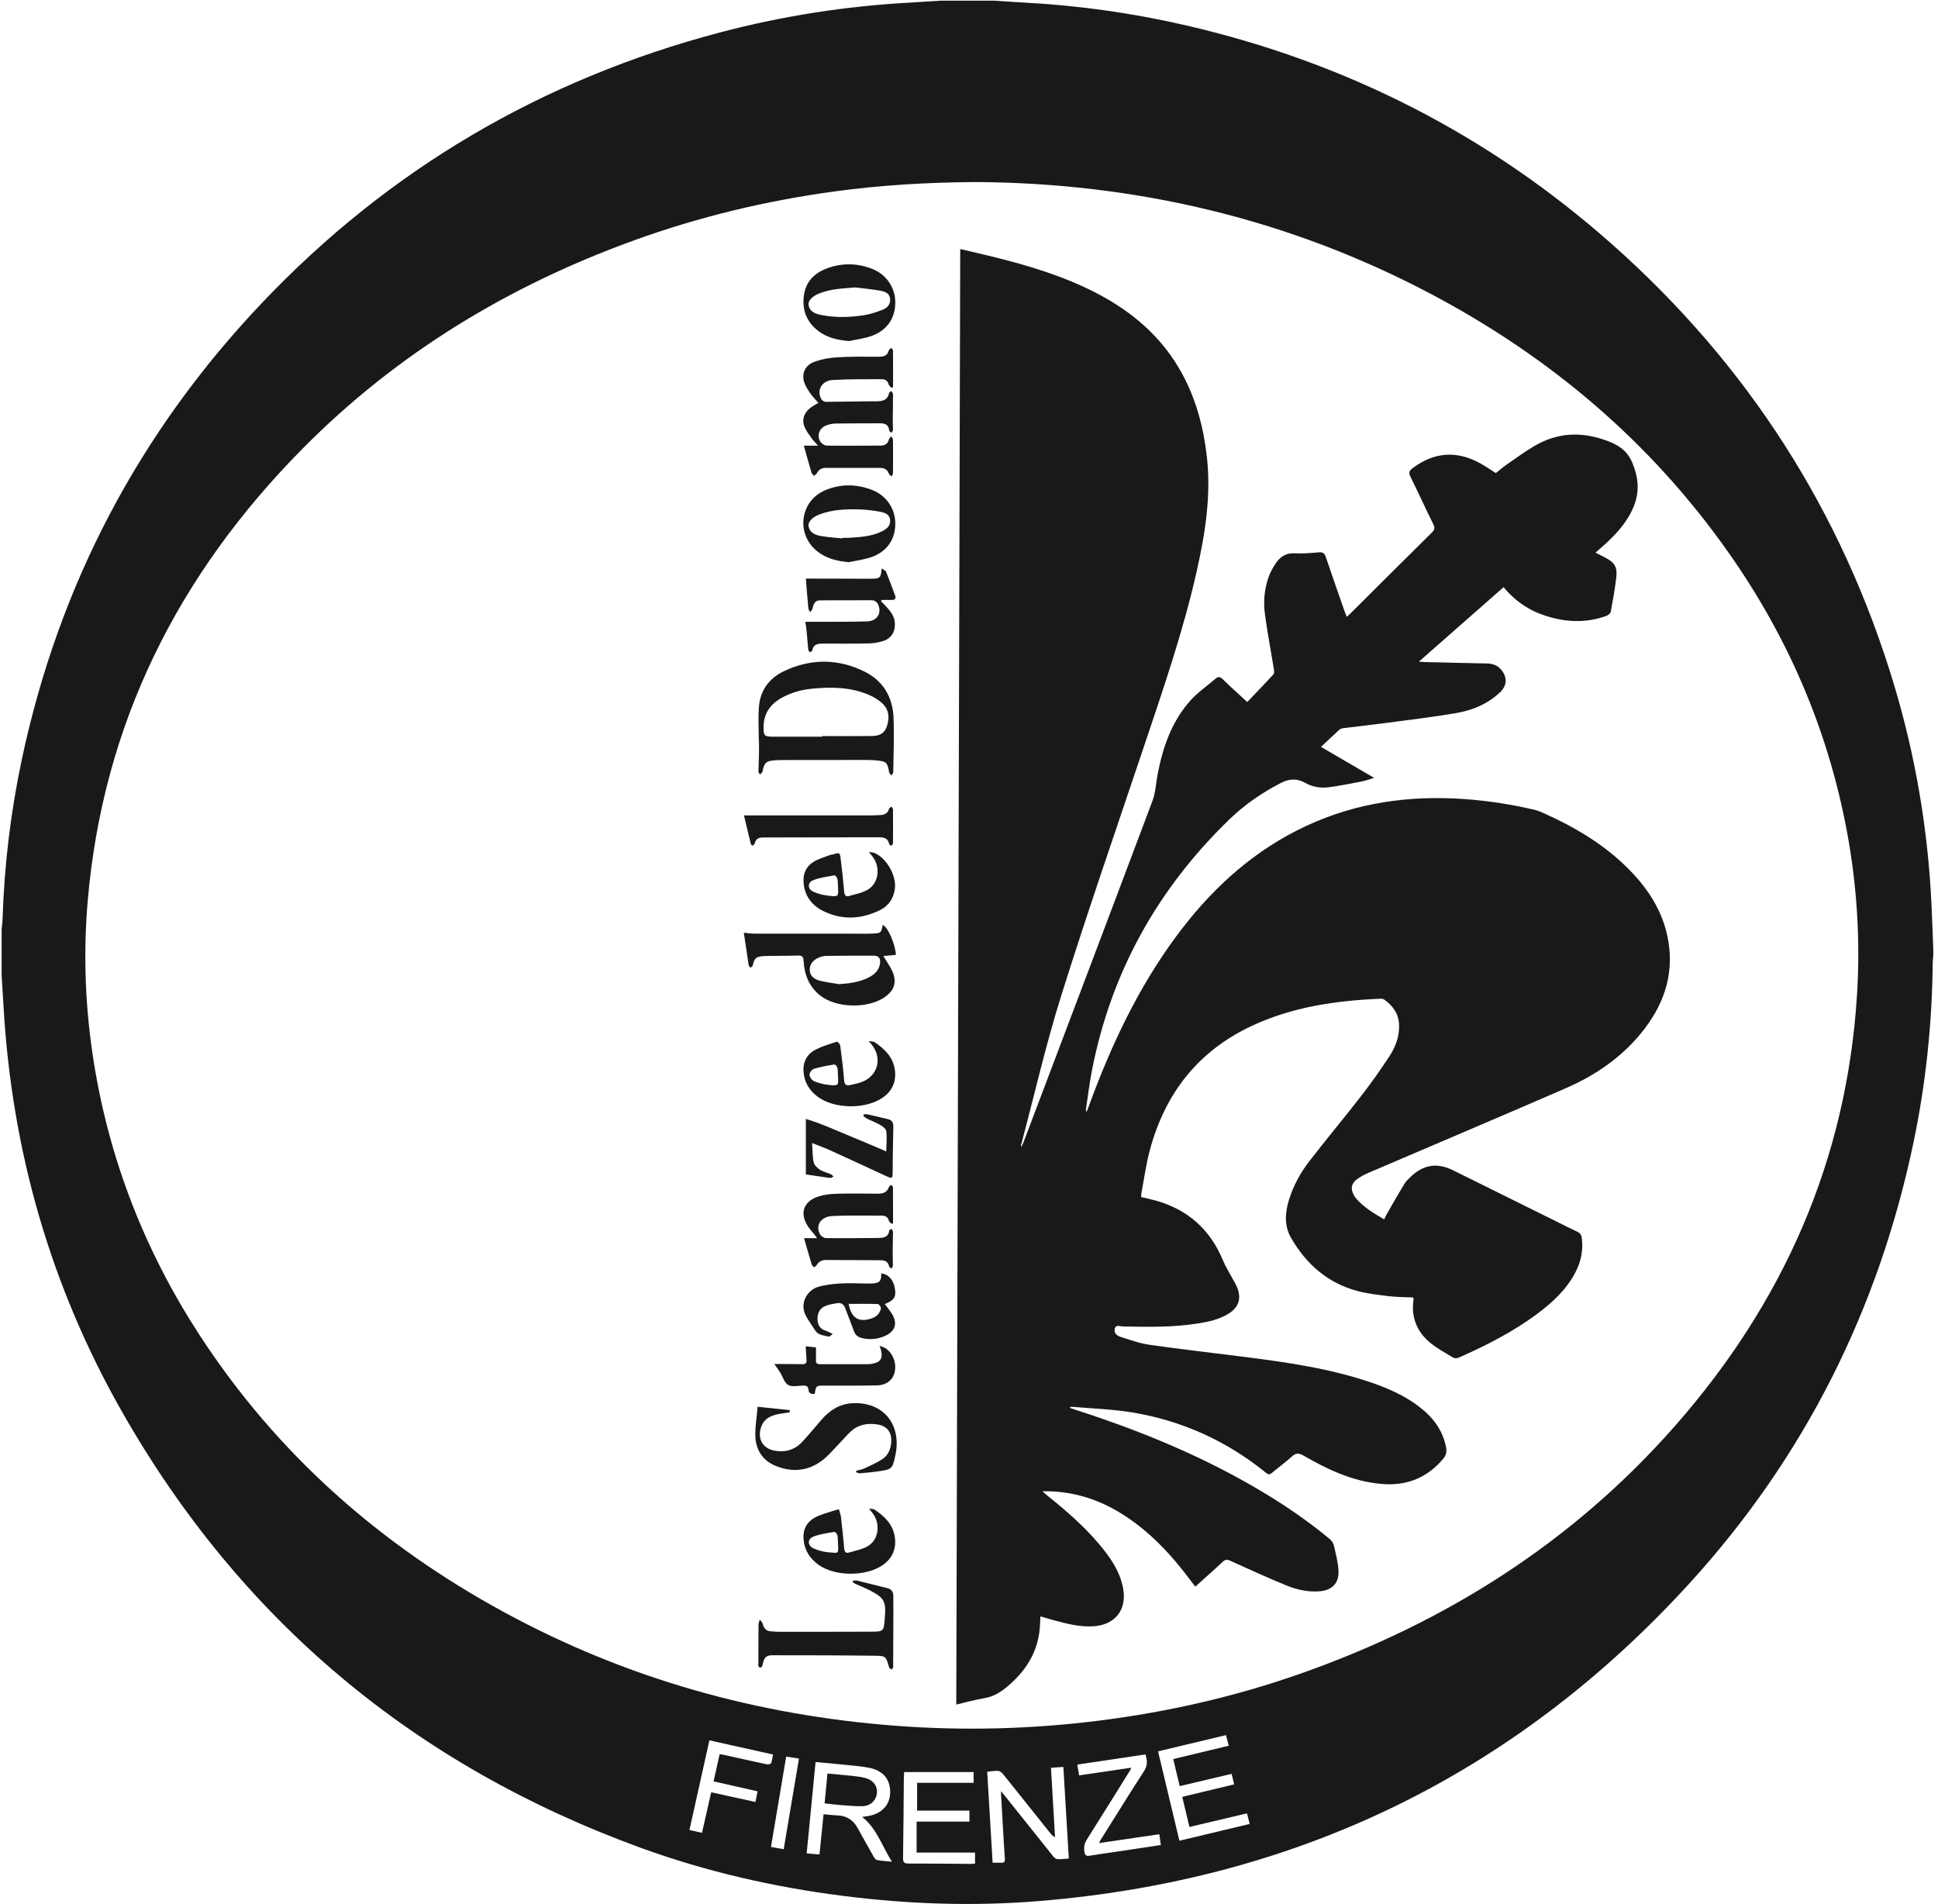 <?xml version="1.0" encoding="UTF-8"?>
<svg width="398px" height="391px" viewBox="0 0 398 391" version="1.1" xmlns="http://www.w3.org/2000/svg" xmlns:xlink="http://www.w3.org/1999/xlink">
    <title>logo</title>
    <g id="Page-1" stroke="none" stroke-width="1" fill="none" fill-rule="evenodd">
        <g id="LOGO-DUOMO-2021" transform="translate(-195, -97)" fill="#1A1919">
            <g id="logo" transform="translate(195.339, 97.143)">
                <path d="M203.926,-2.84217094e-14 L207.957,0.263 C208.629,0.305 209.301,0.345 209.973,0.381 C221.192,0.981 232.28,2.537 243.222,5.067 C276.186,12.689 305.449,27.598 330.763,50.055 C358.554,74.71 377.914,104.841 388.627,140.452 C393.051,155.154 395.591,170.195 396.322,185.536 C396.472,188.68 396.575,191.826 396.7,194.971 L396.7,195.966 C396.658,196.525 396.584,197.084 396.578,197.643 C396.447,210.019 395.176,222.279 392.645,234.392 C385.437,268.882 370.123,299.351 346.341,325.313 C310.492,364.448 265.853,385.934 212.986,390.253 C199.523,391.353 186.066,390.882 172.656,389.168 C158.494,387.359 144.646,384.193 131.235,379.308 C84.788,362.388 49.056,332.607 24.618,289.59 C9.979,263.823 2.057,235.985 0.377,206.385 C0.259,204.306 0.126,202.228 0,200.149 L0,190.589 C0.061,190.002 0.159,189.415 0.177,188.826 C0.523,177.658 1.843,166.606 4.17,155.679 C11.8,119.849 28.265,88.617 53.449,62.074 C79.502,34.616 110.975,16.164 147.577,6.504 C160.378,3.125 173.403,1.109 186.625,0.384 C188.676,0.271 190.724,0.129 192.774,-2.84217094e-14 L203.926,-2.84217094e-14 Z M198.749,371.672 L188.003,371.672 L188.003,365.969 L199.605,365.969 L199.605,363.761 L185.341,363.761 L185.329,363.971 C185.309,364.296 185.283,364.643 185.279,364.991 C185.229,370.465 185.203,375.939 185.117,381.412 C185.103,382.297 185.366,382.544 186.231,382.542 C190.511,382.536 194.79,382.59 199.069,382.617 C199.352,382.618 199.634,382.567 199.902,382.542 L199.902,380.289 L187.906,380.289 L187.906,373.938 L198.749,373.938 L198.749,371.672 Z M203.082,363.613 L202.745,363.653 L202.399,363.688 C202.772,369.94 203.141,376.115 203.515,382.378 C203.867,382.378 204.183,382.375 204.481,382.373 L204.773,382.373 L205.058,382.375 C205.152,382.377 205.245,382.379 205.338,382.382 C205.544,382.388 205.696,382.358 205.804,382.292 L205.863,382.248 C205.923,382.194 205.965,382.123 205.992,382.037 C206.029,381.916 206.037,381.765 206.024,381.582 C205.869,379.367 205.748,377.148 205.62,374.93 C205.484,372.598 205.354,370.266 205.208,367.698 C205.538,368.07 205.716,368.251 205.873,368.449 C209.205,372.621 212.53,376.797 215.872,380.96 C216.103,381.247 216.446,381.604 216.762,381.631 C216.974,381.649 217.188,381.653 217.405,381.647 L217.735,381.633 C218.18,381.606 218.647,381.556 219.16,381.526 L218.806,381.55 C218.922,381.541 219.039,381.533 219.159,381.526 L219.158,381.496 C218.783,375.202 218.413,369.011 218.037,362.701 C217.124,362.766 216.327,362.824 215.498,362.883 C215.534,363.511 215.571,364.137 215.607,364.761 L215.498,362.883 C215.734,366.928 215.963,370.867 216.192,374.788 L216.329,377.14 C216.264,377.107 216.204,377.073 216.147,377.038 L215.985,376.93 C215.721,376.74 215.535,376.531 215.362,376.318 L215.281,376.218 C214.207,374.872 213.133,373.526 212.06,372.18 C210.358,370.047 208.655,367.915 206.946,365.787 L205.651,364.176 C205.408,363.875 205.005,363.547 204.655,363.521 C204.553,363.513 204.452,363.51 204.35,363.51 L204.654,363.521 C204.148,363.483 203.633,363.547 203.082,363.613 Z M167.151,361.696 C166.539,367.982 165.937,374.166 165.324,380.462 L165.332,380.375 C165.329,380.404 165.326,380.434 165.323,380.463 C166.25,380.542 167.056,380.611 167.957,380.688 L168.167,378.602 C168.376,376.532 168.581,374.499 168.791,372.423 L169.366,372.476 C170.121,372.549 170.829,372.627 171.54,372.647 C173.433,372.701 174.831,373.539 175.751,375.185 C176.85,377.152 177.936,379.127 179.052,381.085 C179.144,381.249 179.267,381.441 179.406,381.589 L179.491,381.672 C179.577,381.749 179.668,381.804 179.76,381.822 C180.269,381.92 180.786,381.978 181.354,382.03 L181.701,382.062 C182.055,382.093 182.431,382.126 182.837,382.167 C182.152,381.092 181.583,379.983 181.017,378.891 C180.395,377.693 179.777,376.516 179.012,375.431 C178.377,374.532 177.642,373.696 176.72,372.962 L176.752,372.958 C177.073,372.914 177.328,372.879 177.567,372.845 C177.639,372.835 177.709,372.825 177.78,372.815 C179.428,372.577 180.71,371.881 181.515,370.839 C181.58,370.756 181.642,370.669 181.7,370.581 C181.824,370.395 181.934,370.199 182.029,369.993 C182.301,369.407 182.454,368.746 182.476,368.023 C182.536,365.982 181.697,364.428 180.058,363.54 C179.998,363.508 179.937,363.476 179.875,363.446 C179.482,363.252 179.047,363.094 178.571,362.975 C178.42,362.936 178.264,362.902 178.104,362.872 L177.243,362.725 L176.377,362.604 C175.509,362.493 174.637,362.409 173.767,362.319 C172.424,362.181 171.08,362.056 169.71,361.931 C169.274,361.891 168.835,361.852 168.392,361.811 Z M234.901,360.141 C233.733,360.315 232.568,360.488 231.404,360.662 L234.901,360.141 C232.538,360.493 230.186,360.843 227.831,361.193 L225.579,361.529 L220.9,362.225 C221.046,363.083 221.16,363.749 221.278,364.439 C224.914,363.904 228.406,363.391 231.974,362.867 L229.875,363.175 C230.573,363.073 231.272,362.97 231.974,362.867 L231.964,362.898 L231.974,362.867 C231.948,362.943 231.929,363.005 231.914,363.056 C231.887,363.147 231.87,363.205 231.838,363.255 C230.424,365.526 229.011,367.799 227.596,370.069 C226.029,372.583 224.457,375.093 222.874,377.596 C222.789,377.731 222.713,377.865 222.648,377.998 C222.42,378.459 222.31,378.914 222.306,379.415 C222.305,379.636 222.324,379.867 222.363,380.111 C222.465,380.749 222.668,380.957 223.084,380.967 L223.185,380.965 C223.289,380.961 223.404,380.947 223.533,380.926 L225.167,380.668 C225.371,380.637 225.575,380.606 225.779,380.575 C226.843,380.415 227.907,380.261 228.971,380.106 L229.212,380.071 L229.455,380.035 C230.005,379.955 230.556,379.874 231.106,379.792 C232.478,379.587 233.848,379.379 235.241,379.168 L236.641,378.956 L236.854,378.923 C237.254,378.863 237.655,378.802 238.06,378.741 L238.059,378.74 C238.047,378.644 238.033,378.549 238.02,378.455 L237.98,378.177 L237.826,377.088 L237.745,376.526 C233.588,377.136 229.538,377.731 225.357,378.345 L225.358,378.344 L225.427,378.206 C225.533,377.989 225.598,377.843 225.681,377.71 C227.594,374.666 229.491,371.611 231.411,368.572 L232.797,366.389 L233.978,364.548 C234.186,364.224 234.395,363.901 234.605,363.578 L234.717,363.397 C235.347,362.315 235.274,361.327 234.901,360.141 Z M161.117,360.58 C160.066,366.824 159.035,372.948 157.992,379.143 L157.996,379.122 C157.994,379.129 157.993,379.136 157.992,379.143 C158.922,379.304 159.694,379.438 160.607,379.596 L161.238,375.851 C162.076,370.875 162.905,365.959 163.743,360.985 C162.814,360.842 162.013,360.718 161.117,360.58 Z M251.439,356.173 C246.742,357.296 242.152,358.394 237.487,359.51 C238.029,361.778 238.566,364.028 239.102,366.27 C240.025,370.137 240.944,373.982 241.871,377.864 L244.782,377.168 C248.647,376.243 252.457,375.332 256.306,374.412 L254.341,374.882 C254.995,374.725 255.65,374.569 256.306,374.412 C256.177,373.906 256.062,373.455 255.948,373.005 L255.862,372.668 L255.753,372.238 C254.303,372.581 252.869,372.921 251.441,373.259 C248.934,373.852 246.446,374.441 243.933,375.036 L243.933,375.036 L243.67,373.938 C243.553,373.447 243.437,372.961 243.321,372.475 C243.037,371.285 242.753,370.098 242.456,368.855 C246.067,367.985 249.558,367.144 253.115,366.286 C252.933,365.527 252.782,364.896 252.597,364.128 C250.647,364.589 248.72,365.044 246.788,365.5 C245.179,365.88 243.566,366.261 241.934,366.647 C241.813,366.141 241.693,365.641 241.574,365.143 C241.253,363.801 240.935,362.475 240.604,361.094 L240.741,361.665 C240.695,361.475 240.65,361.285 240.604,361.094 C244.421,360.175 248.168,359.274 252.008,358.35 C251.926,358.036 251.849,357.742 251.774,357.456 L251.552,356.607 C251.515,356.464 251.477,356.32 251.439,356.173 Z M145.347,357.24 C145.266,357.609 145.184,357.977 145.102,358.345 L145.348,357.241 C144.285,362.016 143.236,366.725 142.186,371.444 L142.068,371.976 L141.264,375.587 C141.259,375.609 141.254,375.631 141.249,375.653 C142.173,375.861 142.91,376.027 143.826,376.234 C144.373,373.826 144.905,371.481 145.445,369.099 L145.716,367.906 L148.006,368.409 C150.28,368.909 152.517,369.401 154.804,369.903 C154.963,369.109 155.095,368.447 155.242,367.714 C152.16,367.017 149.209,366.349 146.202,365.668 C146.636,363.73 147.04,361.931 147.452,360.094 L147.628,360.115 C147.851,360.141 148.031,360.157 148.207,360.197 C149.912,360.574 151.616,360.957 153.321,361.335 C154.591,361.616 155.861,361.894 157.133,362.164 C157.266,362.192 157.456,362.18 157.627,362.141 C157.642,362.137 157.657,362.133 157.672,362.129 C157.768,362.104 157.855,362.069 157.918,362.028 L157.977,361.982 L158.012,361.932 C158.231,361.404 158.281,360.807 158.415,360.154 L158.375,360.36 C158.387,360.292 158.401,360.223 158.415,360.154 L158.414,360.154 C154.888,359.368 151.443,358.6 147.964,357.824 Z M200.033,37.242 C189.813,37.308 180.386,37.896 171,39.175 C156.956,41.088 143.248,44.376 129.919,49.197 C104.122,58.527 81.15,72.432 61.806,91.982 C36.23,117.831 20.738,148.551 17.655,185.1 C16.719,196.195 17.192,207.251 18.968,218.238 C22.226,238.402 29.557,257.007 40.696,274.098 C56.59,298.483 77.769,317.113 103.237,330.956 C128.352,344.609 155.287,352.122 183.743,354.262 C197.747,355.315 211.725,354.935 225.665,353.161 C239.693,351.376 253.404,348.238 266.743,343.545 C296.569,333.051 322.541,316.632 343.527,292.819 C365.884,267.449 378.941,238.045 381.034,204.066 C381.731,192.753 381.009,181.517 378.917,170.379 C375.018,149.623 366.829,130.67 354.704,113.419 C338.644,90.57 317.898,73.063 293.275,60.09 C263.873,44.599 232.42,37.42 200.033,37.242 Z" id="Combined-Shape"></path>
                <path d="M255.802,144.019 C257.488,142.255 259.363,140.332 261.174,138.35 C261.385,138.12 261.319,137.558 261.257,137.17 C260.654,133.444 259.935,129.734 259.434,125.994 C259.098,123.482 259.302,120.937 260.129,118.519 C260.508,117.409 261.097,116.334 261.775,115.373 C262.644,114.142 263.805,113.396 265.478,113.481 C267.161,113.567 268.863,113.425 270.547,113.277 C271.389,113.203 271.695,113.527 271.944,114.265 C273.206,118.003 274.517,121.724 275.814,125.449 C275.931,125.785 276.071,126.113 276.237,126.539 C276.566,126.232 276.812,126.016 277.043,125.786 C282.596,120.262 288.139,114.727 293.712,109.223 C294.273,108.669 294.383,108.264 294.019,107.528 C292.419,104.288 290.927,100.994 289.321,97.756 C288.904,96.917 289.069,96.516 289.781,95.984 C294.21,92.671 298.829,92.337 303.657,95.004 C304.728,95.595 305.735,96.3 306.851,97.003 C307.612,96.407 308.387,95.737 309.225,95.156 C311.05,93.891 312.852,92.58 314.761,91.452 C319.288,88.776 324.039,88.446 329.029,90.138 C331.576,91.002 333.696,92.102 334.834,94.765 C336.051,97.616 336.412,100.428 335.359,103.366 C334.23,106.516 332.105,108.961 329.722,111.212 C328.977,111.915 328.192,112.575 327.316,113.351 C328.025,113.705 328.664,114.006 329.287,114.338 C331.32,115.421 331.863,116.331 331.577,118.586 C331.285,120.887 330.896,123.177 330.465,125.456 C330.401,125.798 329.93,126.193 329.561,126.327 C325.438,127.829 321.291,127.66 317.164,126.346 C313.732,125.254 310.836,123.329 308.45,120.434 C302.693,125.494 296.981,130.516 291.044,135.734 C291.669,135.775 292.01,135.81 292.352,135.818 C296.599,135.918 300.845,136.028 305.093,136.102 C306.428,136.126 307.466,136.634 308.22,137.727 C309.223,139.183 309.063,140.718 307.792,141.946 C305.212,144.441 302.009,145.733 298.573,146.315 C293.771,147.128 288.928,147.702 284.097,148.344 C281.237,148.724 278.368,149.031 275.505,149.392 C275.225,149.427 274.908,149.544 274.704,149.729 C273.478,150.842 272.281,151.986 270.95,153.237 C274.575,155.35 278.102,157.406 281.857,159.595 C280.87,159.887 280.115,160.178 279.333,160.329 C277.06,160.768 274.786,161.231 272.492,161.529 C270.825,161.746 269.155,161.45 267.674,160.61 C265.997,159.658 264.385,159.782 262.745,160.623 C258.826,162.633 255.248,165.107 252.071,168.185 C237.341,182.458 227.823,199.572 223.897,219.737 C223.384,222.371 223.073,225.044 222.673,227.699 C222.651,227.845 222.67,227.996 222.818,228.176 C222.969,227.784 223.126,227.394 223.27,226.999 C227.792,214.644 233.333,202.81 241.19,192.175 C247.886,183.111 255.9,175.528 266.03,170.38 C276.216,165.204 287.074,163.298 298.422,163.832 C303.905,164.09 309.312,164.883 314.656,166.117 C315.264,166.258 315.862,166.48 316.434,166.734 C323.061,169.68 329.239,173.318 334.353,178.553 C338.108,182.395 340.964,186.784 342.09,192.112 C343.572,199.127 341.739,205.392 337.48,211.012 C333.202,216.657 327.55,220.578 321.139,223.366 C307.731,229.198 294.261,234.886 280.823,240.65 C279.976,241.013 279.131,241.438 278.39,241.979 C277.107,242.916 276.952,244.117 277.807,245.467 C277.931,245.663 278.064,245.856 278.216,246.03 C279.792,247.834 281.809,249.029 283.927,250.26 C284.12,249.855 284.254,249.522 284.431,249.214 C285.638,247.122 286.831,245.022 288.081,242.956 C288.402,242.427 288.887,241.987 289.339,241.55 C291.972,239.001 294.794,238.56 298.077,240.183 C305.122,243.667 312.162,247.159 319.205,250.647 C320.661,251.368 322.106,252.115 323.581,252.795 C324.165,253.063 324.417,253.434 324.5,254.059 C324.828,256.51 324.376,258.814 323.268,261.001 C321.464,264.56 318.626,267.194 315.503,269.545 C310.49,273.32 304.929,276.132 299.215,278.659 C298.901,278.798 298.388,278.824 298.114,278.658 C296.474,277.667 294.75,276.755 293.294,275.531 C290.666,273.321 289.468,270.422 289.928,266.937 C289.945,266.806 289.949,266.673 289.945,266.541 C289.944,266.48 289.91,266.42 289.87,266.296 C288.245,266.219 286.585,266.234 284.95,266.04 C282.783,265.783 280.589,265.536 278.486,264.982 C272.338,263.364 267.911,259.467 264.791,254.042 C263.36,251.552 263.564,248.873 264.384,246.22 C265.276,243.333 266.72,240.702 268.543,238.334 C272.002,233.839 275.656,229.494 279.13,225.009 C281.198,222.339 283.163,219.579 285.01,216.752 C286.249,214.856 287.055,212.727 286.993,210.381 C286.932,208.099 285.763,206.444 283.979,205.158 C283.782,205.016 283.487,204.936 283.243,204.946 C273.999,205.331 264.944,206.623 256.48,210.649 C245.585,215.832 238.904,224.493 235.809,236.008 C235.011,238.976 234.608,242.05 234.031,245.076 C233.995,245.262 234.026,245.46 234.026,245.679 C235.099,245.938 236.135,246.149 237.148,246.439 C243.707,248.315 248.244,252.435 250.843,258.743 C251.341,259.952 252.06,261.069 252.675,262.23 C253.047,262.932 253.486,263.608 253.772,264.343 C254.624,266.538 254.027,268.311 252.034,269.58 C250.116,270.8 247.941,271.273 245.74,271.626 C240.567,272.454 235.358,272.358 230.146,272.248 C229.631,272.237 228.852,271.816 228.611,272.661 C228.362,273.532 228.976,274.12 229.675,274.345 C231.655,274.98 233.643,275.713 235.685,276.007 C242.019,276.917 248.381,277.635 254.731,278.44 C263.75,279.585 272.748,280.842 281.397,283.816 C284.798,284.984 288.065,286.441 290.962,288.617 C293.838,290.777 295.945,293.455 296.638,297.091 C296.805,297.965 296.668,298.661 296.077,299.376 C292.736,303.419 288.425,305.047 283.278,304.583 C277.455,304.058 272.3,301.635 267.339,298.758 C266.364,298.193 265.772,298.222 264.955,298.968 C263.659,300.153 262.227,301.187 260.88,302.317 C260.451,302.677 260.156,302.714 259.696,302.339 C251.594,295.747 242.366,291.571 232.08,289.891 C228.069,289.235 223.97,289.115 219.91,288.756 C219.724,288.74 219.533,288.777 219.309,288.944 C219.729,289.089 220.147,289.241 220.57,289.377 C233.929,293.679 246.848,298.985 258.921,306.215 C263.739,309.099 268.359,312.272 272.686,315.856 C273.09,316.191 273.473,316.709 273.587,317.205 C273.988,318.941 274.467,320.696 274.542,322.46 C274.652,325.033 273.188,326.446 270.622,326.638 C268.289,326.812 266.029,326.325 263.911,325.461 C260.017,323.873 256.187,322.127 252.36,320.382 C251.676,320.07 251.282,320.086 250.733,320.604 C248.925,322.306 247.059,323.947 245.137,325.682 C244.854,325.316 244.612,325.015 244.383,324.705 C240.285,319.17 235.668,314.171 229.733,310.539 C225.258,307.8 220.416,306.251 215.151,306.1 C214.79,306.09 214.429,306.099 213.753,306.099 C214.221,306.516 214.483,306.771 214.766,306.998 C218.527,310.011 222.17,313.154 225.294,316.844 C227.583,319.546 229.618,322.404 230.302,325.99 C231.134,330.343 228.755,333.478 224.337,333.813 C221.37,334.037 218.549,333.243 215.728,332.485 C214.963,332.279 214.204,332.047 213.324,331.792 C213.276,332.698 213.262,333.539 213.183,334.375 C212.708,339.414 210.132,343.248 206.308,346.381 C204.978,347.471 203.577,348.292 201.832,348.582 C199.945,348.896 198.094,349.423 196.047,349.9 C196.317,250.247 196.588,150.709 196.859,51 C199.21,51.553 201.399,52.047 203.577,52.585 C210.832,54.378 217.969,56.518 224.651,59.952 C232.207,63.835 238.419,69.152 242.499,76.731 C245.372,82.066 246.869,87.81 247.527,93.799 C248.398,101.733 247.155,109.484 245.422,117.179 C242.642,129.524 238.513,141.465 234.493,153.44 C228.819,170.346 222.98,187.202 217.633,204.212 C214.466,214.288 212.113,224.619 209.396,234.837 C209.355,234.99 209.338,235.15 209.462,235.362 C209.603,235.025 209.754,234.691 209.883,234.349 C218.719,211.002 227.571,187.662 236.346,164.292 C236.987,162.586 237.049,160.664 237.399,158.846 C238.476,153.266 240.295,147.979 244.163,143.682 C245.676,142.002 247.595,140.688 249.323,139.199 C249.905,138.697 250.3,138.881 250.816,139.384 C252.407,140.934 254.066,142.415 255.802,144.019" id="Fill-17"></path>
                <path d="M168.515,151.141 C168.515,151.098 168.515,151.056 168.515,151.013 C171.931,151.013 175.348,151.044 178.764,151.001 C180.669,150.978 181.602,150.143 182,148.284 C182.348,146.66 181.975,145.212 180.697,144.141 C179.947,143.512 179.075,142.973 178.176,142.584 C174.376,140.941 170.373,140.888 166.346,141.291 C164.154,141.511 162.048,142.111 160.113,143.202 C157.757,144.531 156.46,146.502 156.466,149.265 C156.47,150.901 156.648,151.129 158.264,151.136 C161.681,151.152 165.098,151.141 168.515,151.141 M155.491,151.942 C155.491,149.591 155.329,147.226 155.53,144.892 C155.816,141.558 157.679,139.103 160.656,137.687 C166.168,135.063 171.792,135.076 177.247,137.792 C181.022,139.671 182.98,143.009 183.161,147.18 C183.323,150.92 183.15,154.675 183.1,158.422 C183.096,158.653 182.866,158.881 182.741,159.11 C182.573,158.884 182.298,158.676 182.254,158.427 C181.909,156.443 181.725,156.224 179.75,156.019 C178.861,155.927 177.961,155.918 177.067,155.917 C171.46,155.914 165.853,155.923 160.246,155.933 C159.716,155.934 159.184,155.954 158.656,155.998 C157.035,156.134 156.665,156.459 156.304,158.021 C156.274,158.151 156.285,158.307 156.214,158.405 C156.08,158.591 155.9,158.744 155.738,158.911 C155.628,158.711 155.421,158.509 155.423,158.309 C155.431,157.182 155.503,156.055 155.526,154.928 C155.547,153.933 155.531,152.937 155.531,151.942 C155.517,151.942 155.504,151.942 155.491,151.942" id="Fill-19"></path>
                <path d="M164.744,91.381 L167.672,91.381 C167.142,90.786 166.713,90.388 166.385,89.919 C165.838,89.137 165.226,88.363 164.875,87.491 C164.253,85.946 164.848,84.45 166.321,83.434 C166.751,83.137 167.22,82.898 167.737,82.594 C167.139,81.9 166.521,81.296 166.043,80.597 C165.544,79.867 165.037,79.087 164.785,78.254 C164.276,76.574 165.026,74.874 166.806,74.2 C168.321,73.626 169.997,73.325 171.622,73.227 C174.467,73.055 177.326,73.105 180.179,73.117 C181.196,73.122 181.926,72.877 182.197,71.791 C182.244,71.603 182.522,71.473 182.694,71.316 C182.818,71.473 183.049,71.63 183.05,71.789 C183.073,74.304 183.066,76.819 183.066,79.334 C182.969,79.394 182.872,79.454 182.775,79.514 C182.57,79.293 182.248,79.102 182.181,78.844 C181.978,78.067 181.463,77.719 180.738,77.725 C177.358,77.748 173.97,77.683 170.601,77.898 C168.392,78.039 167.326,80.08 168.334,81.819 C168.493,82.094 168.926,82.377 169.232,82.376 C172.713,82.364 176.195,82.263 179.676,82.265 C180.986,82.265 181.968,81.993 182.26,80.54 C182.292,80.382 182.553,80.271 182.707,80.137 C182.828,80.372 183.053,80.606 183.053,80.841 C183.059,82.698 183.016,84.556 183.001,86.413 C182.997,86.977 183.066,87.542 183.042,88.104 C183.032,88.322 182.858,88.533 182.759,88.748 C182.589,88.587 182.285,88.437 182.271,88.263 C182.171,87.018 181.356,86.78 180.326,86.784 C177.274,86.797 174.221,86.777 171.17,86.835 C170.494,86.848 169.78,87.029 169.158,87.303 C167.876,87.868 167.39,89.384 168.143,90.569 C168.396,90.967 169.014,91.361 169.471,91.367 C173.152,91.418 176.835,91.375 180.518,91.361 C181.427,91.357 182.021,90.974 182.233,90.035 C182.282,89.817 182.554,89.649 182.723,89.459 C182.837,89.694 183.049,89.929 183.051,90.166 C183.073,92.454 183.068,94.742 183.045,97.03 C183.043,97.253 182.874,97.473 182.783,97.695 C182.59,97.518 182.3,97.375 182.222,97.157 C181.903,96.271 181.271,95.943 180.381,95.944 C176.667,95.95 172.953,95.953 169.239,95.941 C168.379,95.938 167.803,96.312 167.397,97.056 C167.278,97.274 166.992,97.4 166.782,97.568 C166.616,97.328 166.375,97.11 166.296,96.845 C165.765,95.048 165.268,93.24 164.744,91.381" id="Fill-21"></path>
                <path d="M172.017,201.959 C174.153,201.802 176.21,201.545 178.11,200.559 C179.304,199.939 180.232,199.073 180.392,197.64 C180.508,196.609 180.099,196.107 179.106,196.106 C175.863,196.103 172.619,196.108 169.376,196.154 C168.831,196.161 168.25,196.3 167.753,196.526 C166.698,197.007 165.925,197.812 165.952,199.036 C165.979,200.269 166.871,200.951 167.943,201.227 C169.275,201.57 170.657,201.724 172.017,201.959 M180.949,189.803 C181.959,190.115 183.608,193.92 183.634,195.948 C182.813,196.023 181.979,196.1 181.067,196.184 C181.646,197.127 182.229,197.965 182.699,198.862 C184.003,201.35 183.452,203.303 181.079,204.802 C177.587,207.009 171.382,206.842 168.137,204.319 C165.859,202.548 164.847,200.036 164.692,197.207 C164.645,196.348 164.434,196.051 163.556,196.081 C161.368,196.155 159.177,196.116 156.989,196.171 C155.006,196.221 154.575,196.544 154.253,198.103 C154.214,198.294 153.936,198.435 153.768,198.599 C153.643,198.401 153.438,198.216 153.404,198.004 C153.062,195.82 152.747,193.632 152.418,191.398 C153.075,191.455 153.889,191.586 154.703,191.587 C162.498,191.602 170.293,191.595 178.089,191.593 C178.354,191.593 178.619,191.584 178.884,191.568 C180.61,191.463 180.61,191.462 180.949,189.803" id="Fill-23"></path>
                <path d="M155.253,288.743 C157.618,288.988 159.736,289.208 161.853,289.428 C161.854,289.575 161.855,289.722 161.855,289.869 C161.266,289.963 160.678,290.067 160.087,290.152 C158.144,290.431 156.468,291.077 155.877,293.209 C155.256,295.45 156.382,297.303 158.654,297.742 C160.866,298.169 162.832,297.628 164.382,295.983 C165.767,294.512 167.041,292.936 168.365,291.407 C170.085,289.421 172.161,288.111 174.865,288.008 C181.143,287.771 184.897,292.437 183.527,298.772 C182.94,301.486 182.858,301.585 180.11,301.991 C178.832,302.18 177.542,302.297 176.255,302.406 C176.005,302.427 175.739,302.261 175.481,302.181 L175.503,301.9 C176.093,301.724 176.714,301.616 177.266,301.358 C178.515,300.772 179.801,300.218 180.937,299.451 C182.052,298.699 182.558,297.478 182.682,296.121 C182.872,294.051 181.897,292.693 179.863,292.374 C177.844,292.057 175.932,292.379 174.382,293.815 C173.412,294.713 172.567,295.744 171.642,296.693 C170.625,297.735 169.677,298.876 168.529,299.753 C165.623,301.974 162.362,302.242 159.028,300.909 C156.303,299.819 154.859,297.62 154.781,294.728 C154.729,292.793 155.072,290.848 155.253,288.743" id="Fill-25"></path>
                <path d="M164.784,254.116 L167.456,254.116 C167.244,253.823 167.113,253.622 166.964,253.435 C166.53,252.89 166.052,252.377 165.66,251.805 C163.806,249.105 164.601,246.581 167.726,245.562 C168.901,245.178 170.194,245.037 171.439,245.002 C174.256,244.922 177.078,244.953 179.898,244.987 C181.005,245 181.852,244.731 182.234,243.578 C182.288,243.416 182.538,243.32 182.697,243.194 C182.819,243.355 183.042,243.516 183.043,243.678 C183.066,246.125 183.06,248.573 183.06,251.02 C182.968,251.078 182.875,251.135 182.784,251.192 C182.593,250.99 182.297,250.818 182.23,250.581 C182.014,249.817 181.529,249.488 180.774,249.491 C177.393,249.503 174.007,249.417 170.632,249.569 C168.224,249.677 167.071,251.482 168.062,253.321 C168.267,253.699 168.851,254.096 169.263,254.101 C172.846,254.146 176.429,254.117 180.012,254.078 C181.07,254.066 182.125,253.97 182.276,252.545 C182.291,252.415 182.595,252.316 182.763,252.202 C182.864,252.42 183.052,252.637 183.052,252.854 C183.05,254.281 182.996,255.707 182.988,257.133 C182.982,257.996 183.044,258.858 183.031,259.72 C183.029,259.939 182.857,260.156 182.762,260.373 C182.587,260.223 182.292,260.095 182.257,259.917 C182.065,258.918 181.369,258.66 180.505,258.654 C176.79,258.629 173.075,258.621 169.359,258.598 C168.495,258.593 167.822,258.889 167.365,259.662 C167.252,259.853 166.892,260.108 166.798,260.056 C166.588,259.938 166.404,259.67 166.329,259.426 C165.805,257.69 165.311,255.945 164.784,254.116" id="Fill-27"></path>
                <path d="M165.155,118.674 C165.544,118.674 165.868,118.673 166.192,118.674 C170.303,118.684 174.415,118.694 178.527,118.705 C178.56,118.705 178.593,118.705 178.626,118.704 C180.398,118.684 180.553,118.546 180.729,116.565 C181.121,116.87 181.533,117.027 181.647,117.306 C182.297,118.898 182.875,120.52 183.481,122.13 C183.736,122.806 183.426,123.056 182.788,123.059 C182.103,123.062 181.417,123.06 180.731,123.06 C180.69,123.153 180.65,123.247 180.609,123.34 C180.936,123.675 181.272,124.002 181.589,124.346 C182.495,125.329 183.35,126.344 183.436,127.77 C183.546,129.6 182.719,130.968 180.974,131.516 C180.01,131.819 178.964,131.968 177.95,131.989 C174.868,132.054 171.783,132.03 168.699,132.025 C167.636,132.023 166.687,132.136 166.464,133.456 C166.44,133.594 166.154,133.686 165.99,133.8 C165.873,133.626 165.67,133.461 165.651,133.276 C165.52,132.024 165.44,130.767 165.319,129.513 C165.255,128.862 165.14,128.216 165.046,127.551 C166.027,127.551 166.947,127.556 167.867,127.551 C171.148,127.531 174.431,127.568 177.71,127.463 C179.627,127.401 180.621,126.052 180.162,124.431 C179.94,123.648 179.475,123.123 178.627,123.121 C175.112,123.113 171.598,123.124 168.084,123.138 C166.95,123.143 166.726,123.984 166.507,124.861 C166.442,125.123 166.187,125.339 166.02,125.576 C165.899,125.307 165.696,125.045 165.67,124.767 C165.483,122.791 165.331,120.812 165.155,118.674" id="Fill-29"></path>
                <path d="M174.891,324.439 C175.17,324.439 175.463,324.383 175.727,324.448 C177.785,324.95 179.835,325.482 181.891,325.989 C182.725,326.194 183.111,326.722 183.117,327.555 C183.126,328.848 183.134,330.141 183.13,331.434 C183.118,334.816 183.099,338.197 183.084,341.579 C183.083,341.811 183.124,342.053 183.071,342.272 C183.033,342.432 182.874,342.564 182.769,342.708 C182.603,342.587 182.436,342.468 182.273,342.342 C182.254,342.327 182.264,342.278 182.255,342.246 C181.615,340.022 181.616,339.898 179.364,339.869 C172.334,339.778 165.302,339.776 158.271,339.773 C157.057,339.772 156.651,340.189 156.342,341.382 C156.284,341.606 156.272,341.855 156.161,342.048 C156.083,342.186 155.865,342.336 155.727,342.32 C155.601,342.305 155.446,342.092 155.402,341.938 C155.349,341.756 155.407,341.544 155.408,341.345 C155.414,338.727 155.409,336.109 155.436,333.491 C155.44,333.143 155.608,332.797 155.7,332.451 C155.904,332.736 156.21,332.994 156.292,333.311 C156.538,334.258 157.026,334.847 158.067,334.861 C158.464,334.867 158.86,334.946 159.256,334.946 C165.691,334.948 172.126,334.964 178.56,334.929 C181.138,334.915 181.138,334.861 181.359,332.287 C181.673,328.631 181.303,327.954 178,326.301 C177.171,325.887 176.302,325.555 175.458,325.173 C175.219,325.064 175.002,324.909 174.775,324.775 L174.891,324.439 Z" id="Fill-31"></path>
                <path d="M172.634,110.422 C172.638,110.381 172.641,110.34 172.644,110.3 C173.109,110.3 173.575,110.325 174.037,110.296 C176.322,110.151 178.619,110.035 180.726,108.996 C181.711,108.511 182.601,107.877 182.455,106.595 C182.317,105.392 181.28,105.108 180.357,104.939 C178.929,104.677 177.471,104.501 176.02,104.462 C173.33,104.391 170.641,104.506 168.073,105.454 C166.473,106.045 165.549,106.998 165.725,107.949 C165.992,109.386 167.206,109.747 168.392,109.951 C169.792,110.192 171.219,110.272 172.634,110.422 M173.984,115.307 C171.59,115.091 169.401,114.574 167.516,113.087 C163.059,109.571 163.91,102.732 169.126,100.533 C172.325,99.184 175.612,99.227 178.826,100.5 C181.787,101.673 183.561,104.418 183.525,107.496 C183.488,110.673 181.764,113.167 178.608,114.267 C177.126,114.784 175.529,114.971 173.984,115.307" id="Fill-33"></path>
                <path d="M175.326,58.88 C172.818,59.087 170.328,59.166 167.966,60.093 C166.428,60.696 165.546,61.627 165.725,62.558 C165.99,63.944 167.16,64.306 168.309,64.537 C171.203,65.12 174.126,65.041 177.021,64.597 C178.346,64.394 179.659,63.967 180.91,63.47 C181.86,63.093 182.599,62.357 182.458,61.17 C182.326,60.059 181.388,59.733 180.534,59.574 C178.815,59.254 177.064,59.101 175.326,58.88 M174.056,69.897 C171.734,69.699 169.584,69.243 167.734,67.841 C165.321,66.013 164.363,63.52 164.747,60.573 C165.106,57.816 166.803,56.01 169.331,55.032 C172.459,53.822 175.643,53.846 178.761,55.062 C181.759,56.23 183.578,59.016 183.524,62.117 C183.469,65.302 181.747,67.768 178.582,68.87 C177.13,69.375 175.568,69.564 174.056,69.897" id="Fill-35"></path>
                <path d="M152.446,167.307 C161.041,167.307 169.719,167.308 178.398,167.304 C179.061,167.304 179.723,167.266 180.385,167.239 C181.285,167.202 181.995,166.92 182.239,165.922 C182.281,165.751 182.586,165.644 182.77,165.508 C182.868,165.69 183.049,165.872 183.05,166.055 C183.069,168.374 183.068,170.694 183.047,173.013 C183.045,173.194 182.858,173.373 182.756,173.552 C182.586,173.432 182.292,173.336 182.264,173.189 C182.041,172.005 181.218,171.795 180.198,171.798 C172.244,171.818 164.29,171.829 156.335,171.836 C155.471,171.837 154.869,172.124 154.667,173.048 C154.624,173.241 154.346,173.382 154.176,173.547 C154.06,173.402 153.88,173.274 153.84,173.11 C153.351,171.129 152.883,169.142 152.446,167.307" id="Fill-37"></path>
                <path d="M173.946,267.61 C174.471,270.493 175.966,271.474 178.569,270.627 C179.031,270.476 179.523,270.246 179.853,269.907 C180.201,269.549 180.496,269.039 180.574,268.556 C180.619,268.281 180.194,267.66 179.964,267.652 C177.962,267.579 175.956,267.61 173.946,267.61 M180.642,261.357 C182.147,261.515 183.187,262.718 183.456,264.536 C183.706,266.218 183.283,266.869 181.37,267.654 C181.863,268.321 182.388,268.947 182.819,269.632 C184.031,271.554 183.536,273.235 181.463,274.169 C179.911,274.868 178.293,275.05 176.611,274.619 C175.837,274.42 175.335,274.037 175.058,273.269 C174.484,271.681 173.835,270.12 173.252,268.534 C172.957,267.731 172.427,267.324 171.591,267.465 C170.752,267.606 169.879,267.729 169.112,268.066 C168.012,268.547 167.524,269.536 167.545,270.73 C167.564,271.898 168.038,272.762 169.238,273.13 C169.674,273.264 170.076,273.51 170.68,273.793 C170.319,274.036 170.033,274.377 169.846,274.33 C168.873,274.083 167.759,274.085 167.111,273.119 C166.484,272.185 165.848,271.254 165.281,270.284 C163.656,267.507 165.53,264.761 167.633,264.135 C169.134,263.688 170.742,263.51 172.315,263.418 C174.164,263.31 176.027,263.425 177.884,263.441 C178.182,263.444 178.482,263.453 178.779,263.43 C180.326,263.31 180.668,262.937 180.642,261.357" id="Fill-39"></path>
                <path d="M171.758,181.995 C171.725,181.434 171.753,180.858 171.632,180.316 C171.571,180.041 171.198,179.589 171.037,179.619 C169.558,179.885 168.025,180.066 166.646,180.619 C165.453,181.096 165.495,182.435 166.68,182.97 C167.682,183.422 168.811,183.69 169.909,183.811 C171.865,184.029 171.873,183.958 171.758,181.995 M178.093,174.821 C178.654,174.906 178.963,174.894 179.223,175.001 C181.707,176.028 183.781,179.657 183.442,182.32 C183.183,184.351 182.153,185.899 180.341,186.779 C176.529,188.629 172.608,188.851 168.754,186.954 C166.27,185.732 164.794,183.684 164.673,180.82 C164.6,179.076 165.334,177.684 166.797,176.808 C167.775,176.224 168.909,175.898 169.981,175.476 C170.224,175.38 170.503,175.38 170.756,175.304 C172.088,174.904 172.136,174.893 172.321,176.344 C172.602,178.546 172.838,180.754 173.025,182.964 C173.087,183.704 173.369,184.052 174.066,183.849 C175.355,183.471 176.739,183.218 177.874,182.553 C180.121,181.237 180.528,177.969 178.894,175.809 C178.699,175.55 178.487,175.305 178.093,174.821" id="Fill-41"></path>
                <path d="M171.757,220.801 C171.723,220.239 171.753,219.663 171.628,219.122 C171.566,218.853 171.182,218.422 171.008,218.451 C169.587,218.686 168.156,218.935 166.784,219.359 C166.377,219.485 165.876,220.202 165.906,220.611 C165.941,221.078 166.433,221.717 166.883,221.905 C167.812,222.293 168.834,222.543 169.839,222.648 C171.871,222.859 171.877,222.804 171.757,220.801 M178.075,213.632 C178.683,213.751 179.059,213.722 179.303,213.887 C181.356,215.284 183.091,216.968 183.44,219.571 C183.744,221.84 182.985,223.761 181.104,225.144 C177.598,227.723 170.939,227.657 167.496,225.006 C165.781,223.686 164.772,221.958 164.673,219.758 C164.581,217.711 165.525,216.206 167.299,215.331 C168.644,214.667 170.106,214.23 171.542,213.777 C171.677,213.734 172.173,214.278 172.215,214.589 C172.528,216.919 172.823,219.255 173.005,221.599 C173.076,222.522 173.373,222.893 174.264,222.677 C175.161,222.459 176.094,222.303 176.929,221.935 C180.067,220.553 180.843,217.001 178.643,214.339 C178.521,214.192 178.403,214.041 178.075,213.632" id="Fill-43"></path>
                <path d="M171.757,316.778 C171.722,316.216 171.753,315.639 171.626,315.1 C171.563,314.833 171.17,314.411 170.994,314.442 C169.544,314.698 168.042,314.871 166.693,315.413 C165.442,315.915 165.482,317.261 166.718,317.818 C167.691,318.258 168.789,318.546 169.853,318.631 C171.949,318.799 171.87,319.048 171.757,316.778 M178.129,309.664 C178.652,309.744 179.021,309.698 179.255,309.854 C181.324,311.233 183.059,312.915 183.43,315.51 C183.767,317.861 182.961,319.824 180.984,321.219 C177.556,323.639 171.188,323.632 167.778,321.206 C165.953,319.909 164.842,318.176 164.68,315.902 C164.538,313.911 165.362,312.371 167.084,311.453 C168.176,310.871 169.422,310.574 170.606,310.167 C171.044,310.017 171.5,309.92 171.948,309.799 C172.092,310.335 172.305,310.862 172.369,311.407 C172.62,313.546 172.85,315.688 173.03,317.834 C173.088,318.519 173.351,318.872 174.009,318.679 C175.329,318.291 176.75,318.037 177.907,317.352 C180.147,316.026 180.52,312.75 178.868,310.601 C178.673,310.346 178.471,310.097 178.129,309.664" id="Fill-45"></path>
                <path d="M165.132,276.318 C165.881,276.404 166.523,276.478 167.233,276.56 C167.233,277.456 167.26,278.278 167.225,279.098 C167.198,279.711 167.371,280.009 168.053,280.004 C171.338,279.984 174.623,279.999 177.909,279.995 C178.173,279.995 178.438,279.959 178.7,279.919 C180.489,279.647 181.034,278.821 180.581,277.068 C180.534,276.885 180.464,276.707 180.304,276.223 C180.892,276.465 181.298,276.55 181.602,276.773 C183.131,277.885 183.832,279.898 183.37,281.722 C182.974,283.295 181.667,284.315 179.697,284.358 C176.415,284.428 173.129,284.392 169.844,284.4 C169.544,284.401 169.245,284.399 168.947,284.398 C167.249,284.393 167.249,284.393 166.975,286.102 C166.298,286.148 165.756,286.065 165.692,285.192 C165.648,284.574 165.258,284.377 164.665,284.389 C163.603,284.41 162.35,284.725 161.535,284.272 C160.749,283.836 160.428,282.576 159.876,281.694 C159.535,281.148 159.143,280.633 158.678,279.964 C159.679,279.964 160.488,279.961 161.296,279.965 C162.357,279.971 163.419,279.971 164.482,279.995 C165.067,280.009 165.339,279.779 165.293,279.17 C165.226,278.278 165.191,277.384 165.132,276.318" id="Fill-47"></path>
                <path d="M166.439,234.589 C166.545,236.118 166.505,237.362 166.766,238.539 C166.896,239.12 167.497,239.709 168.038,240.057 C168.72,240.496 169.565,240.677 170.324,241.006 C170.526,241.094 170.667,241.32 170.837,241.482 C170.597,241.579 170.343,241.784 170.12,241.754 C168.448,241.535 166.781,241.269 165.156,241.023 L165.156,229.642 C168.15,230.507 170.763,231.745 173.426,232.828 C176.091,233.912 178.73,235.061 181.673,236.306 C181.697,234.827 181.823,233.49 181.683,232.181 C181.634,231.716 181.007,231.205 180.524,230.917 C179.676,230.411 178.729,230.074 177.837,229.638 C177.524,229.485 177.251,229.251 176.96,229.053 C176.998,228.931 177.035,228.809 177.073,228.686 C177.328,228.686 177.594,228.639 177.836,228.694 C179.227,229.006 180.611,229.342 181.997,229.672 C182.834,229.871 183.147,230.363 183.121,231.255 C183.03,234.406 183.017,237.559 182.976,240.711 C182.961,241.857 182.852,241.927 181.77,241.428 C177.946,239.666 174.131,237.887 170.298,236.145 C169.134,235.615 167.926,235.184 166.439,234.589" id="Fill-49"></path>
                <path d="M169.007,370.187 C169.207,368.089 169.393,366.149 169.592,364.065 C171.361,364.228 173.062,364.362 174.758,364.549 C175.677,364.651 176.61,364.757 177.494,365.011 C179.027,365.451 179.878,366.652 179.76,368.002 C179.628,369.52 178.513,370.696 176.859,370.756 C175.31,370.812 173.749,370.641 172.197,370.53 C171.18,370.458 170.167,370.315 169.007,370.187" id="Fill-51"></path>
            </g>
        </g>
    </g>
</svg>